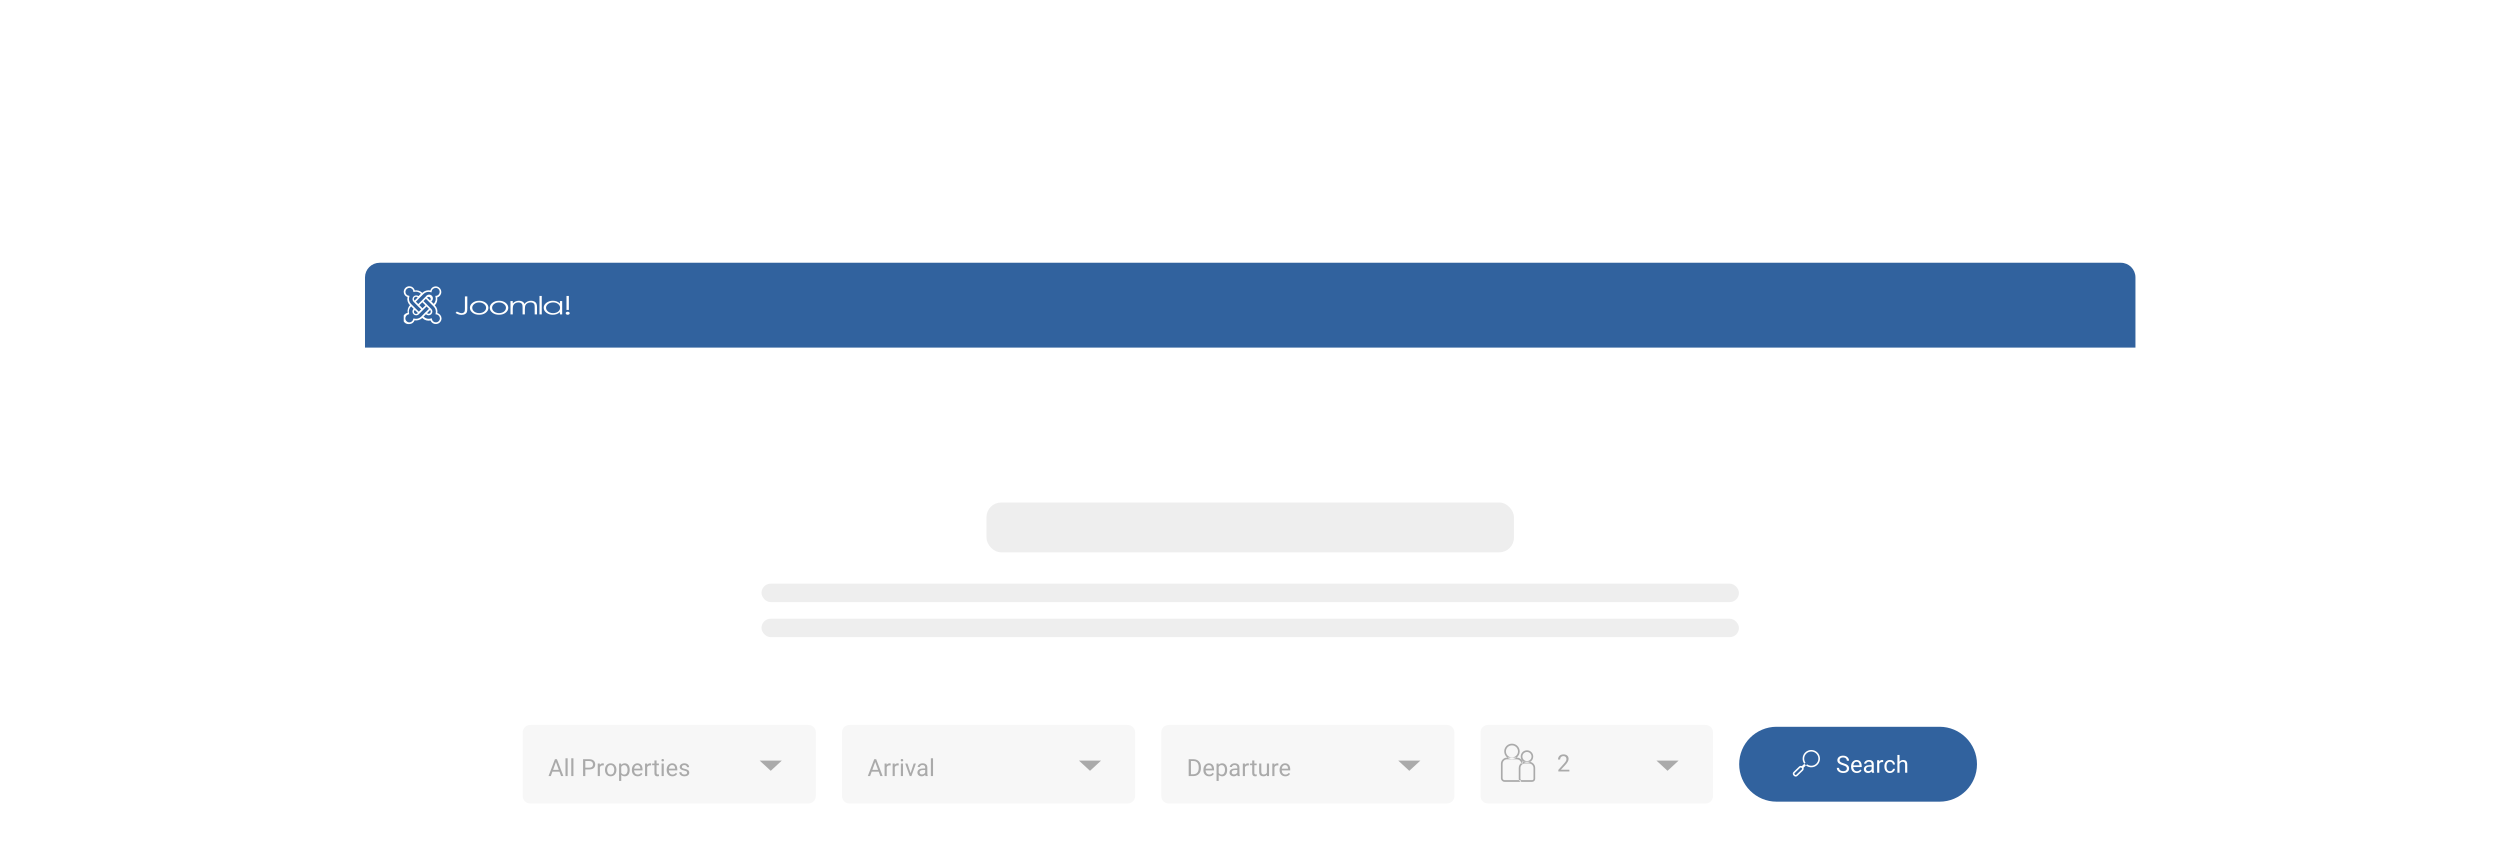 <svg width="2048" height="693" viewBox="0 0 2048 693" fill="none" xmlns="http://www.w3.org/2000/svg">
<g clip-path="url(#clip0_393_37371)">
<g filter="url(#filter0_dd_393_37371)">
<g clip-path="url(#clip1_393_37371)">
<path d="M299 160.257C299 153.629 304.373 148.257 311 148.257H1737.36C1743.99 148.257 1749.36 153.629 1749.36 160.257V752.573H299V160.257Z" fill="white"/>
<rect width="1450.36" height="69.496" transform="translate(299 148.257)" fill="#31629E"/>
<path fill-rule="evenodd" clip-rule="evenodd" d="M397.448 187.381C396.938 188.063 396.25 188.59 395.383 188.961C394.516 189.332 393.564 189.518 392.528 189.518C391.491 189.518 390.539 189.332 389.672 188.961C388.805 188.59 388.117 188.063 387.608 187.381C387.098 186.699 386.844 185.964 386.844 185.175C386.844 183.952 387.402 182.908 388.519 182.046C389.637 181.183 390.973 180.752 392.528 180.752C394.073 180.752 395.407 181.183 396.529 182.046C397.651 182.908 398.211 183.952 398.211 185.175C398.211 185.964 397.957 186.699 397.448 187.381ZM398.102 181.203C396.629 179.986 394.773 179.378 392.534 179.378C390.286 179.378 388.426 179.99 386.954 181.213C385.615 182.323 384.946 183.634 384.946 185.144C384.946 186.67 385.654 188.001 387.067 189.142C388.481 190.282 390.303 190.851 392.534 190.851C394.755 190.851 396.574 190.282 397.987 189.142C399.402 188.001 400.109 186.67 400.109 185.144C400.109 183.627 399.44 182.313 398.102 181.203ZM458.074 187.404C457.581 188.065 456.876 188.589 455.96 188.977C455.044 189.364 454.074 189.558 453.051 189.558C452.037 189.558 451.087 189.363 450.202 188.971C449.316 188.581 448.612 188.035 448.087 187.334C447.563 186.633 447.3 185.898 447.3 185.13C447.3 184.355 447.56 183.621 448.08 182.926C448.601 182.231 449.301 181.692 450.182 181.308C451.063 180.924 452.023 180.732 453.064 180.732C454.683 180.732 456.046 181.156 457.154 182.004C458.262 182.853 458.815 183.908 458.815 185.17C458.815 185.998 458.568 186.743 458.074 187.404ZM458.695 181.664C457.964 180.902 457.116 180.331 456.15 179.95C455.183 179.569 454.104 179.378 452.911 179.378C450.845 179.378 449.077 179.936 447.607 181.053C446.138 182.17 445.403 183.513 445.403 185.085C445.403 186.689 446.131 188.052 447.586 189.172C449.043 190.292 450.8 190.851 452.857 190.851C454.015 190.851 455.081 190.671 456.057 190.31C457.032 189.949 457.912 189.41 458.695 188.695V190.571H460.539V179.659H458.695V181.664ZM437.65 179.95C436.882 179.569 435.995 179.378 434.991 179.378C433.916 179.378 432.912 179.6 431.979 180.045C431.046 180.489 430.269 181.14 429.647 181.996C429.352 181.354 429.004 180.86 428.604 180.516C428.202 180.172 427.685 179.896 427.052 179.689C426.419 179.482 425.75 179.378 425.046 179.378C424.003 179.378 423.009 179.592 422.064 180.02C421.377 180.341 420.708 180.849 420.057 181.544V179.659H418.187V190.571H420.057V185.947C420.057 184.583 420.238 183.571 420.598 182.908C420.959 182.247 421.516 181.72 422.269 181.328C423.02 180.937 423.83 180.742 424.693 180.742C425.441 180.742 426.086 180.884 426.63 181.168C427.173 181.453 427.554 181.831 427.773 182.301C427.99 182.773 428.099 183.667 428.099 184.984V190.571H429.97V186.298C429.97 184.733 430.143 183.617 430.489 182.948C430.835 182.28 431.383 181.745 432.133 181.344C432.884 180.942 433.711 180.742 434.617 180.742C435.362 180.742 436.004 180.876 436.541 181.143C437.078 181.41 437.457 181.763 437.679 182.201C437.901 182.64 438.012 183.444 438.012 184.613V190.571H439.922V184.613C439.922 183.249 439.735 182.226 439.363 181.544C438.989 180.862 438.419 180.331 437.65 179.95ZM441.941 190.571H443.811V175.447H441.941V190.571ZM413.721 187.381C413.211 188.063 412.523 188.59 411.656 188.961C410.789 189.332 409.837 189.518 408.8 189.518C407.764 189.518 406.812 189.332 405.945 188.961C405.078 188.59 404.39 188.063 403.88 187.381C403.371 186.699 403.116 185.964 403.116 185.175C403.116 183.952 403.675 182.908 404.792 182.046C405.909 181.183 407.246 180.752 408.8 180.752C410.347 180.752 411.681 181.183 412.802 182.046C413.924 182.908 414.485 183.952 414.485 185.175C414.485 185.964 414.23 186.699 413.721 187.381ZM414.374 181.203C412.903 179.986 411.047 179.378 408.808 179.378C406.559 179.378 404.699 179.99 403.227 181.213C401.889 182.323 401.219 183.634 401.219 185.144C401.219 186.67 401.926 188.001 403.34 189.142C404.755 190.282 406.577 190.851 408.808 190.851C411.029 190.851 412.846 190.282 414.261 189.142C415.675 188.001 416.382 186.67 416.382 185.144C416.382 183.627 415.713 182.313 414.374 181.203ZM466.218 188.725C465.896 188.485 465.509 188.364 465.056 188.364C464.601 188.364 464.214 188.485 463.893 188.725C463.572 188.966 463.412 189.26 463.412 189.608C463.412 189.949 463.572 190.242 463.893 190.486C464.214 190.729 464.601 190.851 465.056 190.851C465.509 190.851 465.896 190.729 466.218 190.486C466.538 190.242 466.699 189.949 466.699 189.608C466.699 189.26 466.538 188.966 466.218 188.725ZM380.857 185.727C380.857 186.937 380.765 187.752 380.583 188.174C380.399 188.595 380.078 188.933 379.618 189.187C379.159 189.441 378.648 189.568 378.086 189.568C377.658 189.568 377.22 189.494 376.774 189.347C376.096 189.127 375.243 188.746 374.218 188.204L373.176 189.377C374.11 189.959 374.964 190.365 375.733 190.596C376.504 190.827 377.285 190.942 378.078 190.942C379.129 190.942 380.024 190.763 380.763 190.405C381.503 190.047 382.03 189.57 382.347 188.971C382.663 188.373 382.821 187.308 382.821 185.777V175.818H380.857V185.727ZM464.067 186.88H466.004V175.447H464.067V186.88Z" fill="white"/>
<g clip-path="url(#clip2_393_37371)">
<path d="M335.375 167.478C334.762 167.476 334.155 167.595 333.589 167.829C333.023 168.062 332.509 168.406 332.077 168.84C331.644 169.274 331.303 169.79 331.071 170.357C330.84 170.924 330.723 171.531 330.728 172.144C330.728 173.083 331.028 173.998 331.586 174.754C332.143 175.51 332.928 176.068 333.826 176.345C333.567 177.522 333.609 178.746 333.947 179.903C334.285 181.06 334.909 182.114 335.762 182.966H335.897C335.097 183.793 334.505 184.798 334.168 185.899C333.832 186.999 333.761 188.164 333.961 189.297C332.747 189.484 331.657 190.146 330.931 191.138C330.205 192.129 329.902 193.368 330.089 194.582C330.277 195.796 330.939 196.887 331.93 197.613C332.921 198.339 334.16 198.641 335.375 198.454C336.309 198.449 337.219 198.154 337.978 197.609C338.738 197.065 339.31 196.298 339.614 195.415C340.742 195.607 341.898 195.532 342.991 195.196C344.084 194.86 345.083 194.272 345.906 193.479L346.042 193.595C346.893 194.455 347.95 195.084 349.111 195.423C350.273 195.761 351.502 195.799 352.682 195.531C353.019 196.411 353.621 197.165 354.404 197.689C355.188 198.213 356.115 198.48 357.058 198.454C357.669 198.454 358.275 198.333 358.84 198.098C359.405 197.864 359.918 197.52 360.35 197.086C360.782 196.653 361.124 196.138 361.356 195.572C361.588 195.006 361.707 194.4 361.704 193.788C361.665 192.793 361.31 191.836 360.691 191.056C360.071 190.276 359.219 189.714 358.258 189.452C358.449 188.34 358.373 187.198 358.037 186.121C357.7 185.044 357.112 184.062 356.322 183.257L356.206 183.121C357.03 182.281 357.636 181.254 357.973 180.127C358.311 179.001 358.369 177.809 358.142 176.655C359.115 176.393 359.974 175.816 360.584 175.014C361.193 174.211 361.519 173.229 361.51 172.221C361.51 170.992 361.024 169.814 360.156 168.943C359.289 168.072 358.112 167.58 356.883 167.575C355.892 167.582 354.929 167.913 354.143 168.518C353.356 169.122 352.789 169.967 352.527 170.924C351.364 170.691 350.162 170.746 349.025 171.083C347.888 171.42 346.851 172.03 346.003 172.86H345.868C345.072 172.073 344.1 171.488 343.033 171.151C341.966 170.814 340.834 170.737 339.731 170.924C339.49 169.948 338.931 169.079 338.143 168.455C337.354 167.831 336.38 167.488 335.375 167.478ZM335.375 168.814C336.149 168.804 336.901 169.072 337.494 169.569C338.088 170.067 338.483 170.76 338.608 171.524V172.241L339.305 172.086C340.279 171.851 341.297 171.872 342.26 172.147C343.224 172.421 344.1 172.941 344.803 173.654L342.867 175.59C342.264 175.136 341.516 174.918 340.763 174.976C340.01 175.035 339.305 175.366 338.779 175.909C338.254 176.451 337.944 177.166 337.909 177.92C337.874 178.674 338.116 179.415 338.588 180.004L338.724 180.14L342.093 183.566L342.557 184.05L345.035 186.393L343.099 188.329L340.137 185.386L337.253 182.482L337.098 182.327L336.71 181.959C335.974 181.208 335.452 180.273 335.197 179.252C334.942 178.232 334.963 177.161 335.258 176.151L335.491 175.416L334.716 175.222C333.985 175.113 333.318 174.74 332.844 174.173C332.369 173.605 332.119 172.883 332.142 172.144C332.141 171.281 332.48 170.453 333.085 169.837C333.69 169.221 334.512 168.868 335.375 168.853V168.814ZM356.883 168.814C357.758 168.819 358.595 169.17 359.212 169.791C359.828 170.411 360.175 171.25 360.175 172.125C360.176 172.921 359.884 173.69 359.356 174.286C358.828 174.881 358.1 175.263 357.309 175.358H356.554L356.767 176.093C357.054 177.108 357.065 178.181 356.799 179.202C356.534 180.223 356.002 181.154 355.257 181.901L353.321 179.965C353.695 179.702 354.005 179.359 354.231 178.961C354.456 178.563 354.59 178.12 354.624 177.664C354.658 177.208 354.591 176.75 354.427 176.323C354.263 175.897 354.006 175.511 353.676 175.195C353.345 174.879 352.949 174.641 352.515 174.496C352.081 174.351 351.621 174.305 351.167 174.359C350.713 174.413 350.276 174.568 349.889 174.811C349.502 175.053 349.173 175.379 348.927 175.764L348.384 176.306L345.519 179.21L345.035 179.675L342.635 182.076L340.699 180.14L343.506 177.255L346.39 174.37L346.913 173.828C347.661 173.086 348.593 172.555 349.613 172.289C350.634 172.024 351.706 172.034 352.721 172.318L353.476 172.551L353.573 171.776C353.669 170.972 354.062 170.233 354.674 169.703C355.286 169.173 356.074 168.891 356.883 168.911V168.814ZM340.776 176.074C341.238 176.077 341.682 176.257 342.015 176.577L342.151 176.732L339.692 179.21L339.537 179.094C339.217 178.765 339.037 178.324 339.037 177.865C339.037 177.406 339.217 176.964 339.537 176.635C339.695 176.464 339.887 176.325 340.099 176.229C340.312 176.132 340.542 176.08 340.776 176.074ZM351.114 176.21C351.345 176.209 351.574 176.255 351.787 176.345C352 176.435 352.192 176.567 352.353 176.732C352.68 177.062 352.863 177.507 352.863 177.971C352.863 178.435 352.68 178.881 352.353 179.21L349.836 176.79C349.998 176.61 350.194 176.466 350.414 176.366C350.634 176.266 350.873 176.212 351.114 176.21ZM348.868 177.739L351.347 180.217L351.831 180.682L354.618 183.489L355.315 184.186C356.039 184.891 356.565 185.773 356.844 186.744C357.122 187.715 357.143 188.741 356.903 189.723L356.709 190.439L357.445 190.555C358.238 190.657 358.968 191.038 359.504 191.631C360.041 192.224 360.347 192.989 360.368 193.788C360.358 194.66 360.005 195.492 359.385 196.104C358.765 196.717 357.929 197.06 357.058 197.06C356.296 197.078 355.554 196.825 354.962 196.346C354.369 195.868 353.967 195.195 353.825 194.447L353.708 193.692L352.973 193.924C351.969 194.239 350.899 194.276 349.876 194.031C348.853 193.785 347.916 193.266 347.165 192.53L346.991 192.356L348.927 190.42L349.023 190.517C349.613 191.05 350.385 191.337 351.179 191.318C351.974 191.298 352.731 190.974 353.294 190.411C353.856 189.849 354.18 189.092 354.2 188.297C354.219 187.502 353.933 186.73 353.399 186.141L352.915 185.657L349.953 182.637L349.488 182.153L346.932 179.694L348.868 177.739ZM345.984 180.624L348.501 183.14L346.081 185.541L343.583 182.966L345.984 180.624ZM336.827 184.012L338.763 185.948V186.044C338.188 186.628 337.866 187.413 337.866 188.232C337.866 189.051 338.188 189.837 338.763 190.42C339.049 190.709 339.39 190.938 339.765 191.095C340.141 191.252 340.543 191.332 340.95 191.332C341.357 191.332 341.76 191.252 342.135 191.095C342.511 190.938 342.852 190.709 343.138 190.42L343.661 189.858L346.429 187.109L346.526 186.993L349.449 184.07L351.385 186.006L348.868 188.542V188.426L348.404 188.929L345.655 191.736L345.5 191.91L344.996 192.433C344.276 193.152 343.384 193.675 342.405 193.953C341.426 194.23 340.392 194.254 339.401 194.021L338.724 193.846L338.472 194.582C338.311 195.286 337.918 195.915 337.356 196.368C336.794 196.821 336.096 197.072 335.375 197.08C334.5 197.08 333.661 196.733 333.041 196.117C332.42 195.5 332.069 194.663 332.064 193.788C332.063 193.041 332.313 192.315 332.772 191.725C333.232 191.136 333.875 190.717 334.6 190.536L335.239 190.362L335.084 189.723C334.835 188.737 334.849 187.704 335.124 186.726C335.399 185.747 335.926 184.858 336.652 184.147L336.827 184.012ZM339.808 186.935L342.344 189.413L342.209 189.549C342.053 189.74 341.859 189.897 341.639 190.009C341.419 190.121 341.178 190.185 340.932 190.198C340.686 190.211 340.439 190.172 340.209 190.083C339.978 189.995 339.769 189.859 339.595 189.684C339.42 189.51 339.284 189.301 339.196 189.07C339.107 188.84 339.068 188.594 339.081 188.347C339.094 188.101 339.158 187.86 339.27 187.64C339.382 187.42 339.539 187.226 339.731 187.07L339.808 186.935ZM352.315 186.935C352.486 187.095 352.625 187.287 352.722 187.501C352.819 187.715 352.873 187.946 352.881 188.18C352.889 188.415 352.851 188.649 352.769 188.868C352.687 189.088 352.562 189.29 352.402 189.461C352.241 189.633 352.049 189.771 351.835 189.869C351.622 189.966 351.391 190.02 351.156 190.028C350.922 190.036 350.688 189.998 350.468 189.916C350.248 189.834 350.047 189.709 349.875 189.549L352.315 186.935Z" fill="white"/>
</g>
<rect x="808.137" y="344.66" width="432.086" height="40.791" rx="12" fill="#EEEEEE"/>
<rect x="623.82" y="411.135" width="800.719" height="15.108" rx="7.554" fill="#EEEEEE"/>
<rect x="623.82" y="439.84" width="800.719" height="15.108" rx="7.554" fill="#EEEEEE"/>
<g filter="url(#filter1_dd_393_37371)">
<rect x="411.07" y="495.739" width="1225.63" height="98.618" rx="18.13" fill="white"/>
<path d="M428.223 518.933C428.223 515.595 430.928 512.89 434.266 512.89H662.292C665.63 512.89 668.335 515.595 668.335 518.933V571.163C668.335 574.5 665.63 577.206 662.292 577.206H434.266C430.928 577.206 428.223 574.5 428.223 571.163V518.933Z" fill="#F7F7F7"/>
<path d="M455.797 542.163L451.218 554.771H449.346L454.619 540.937H455.826L455.797 542.163ZM459.636 554.771L455.047 542.163L455.018 540.937H456.225L461.517 554.771H459.636ZM459.398 549.65V551.151H451.626V549.65H459.398ZM465.013 540.177V554.771H463.246V540.177H465.013ZM469.745 540.177V554.771H467.978V540.177H469.745ZM482.761 549.346H479.065V547.854H482.761C483.477 547.854 484.057 547.74 484.5 547.512C484.943 547.284 485.266 546.967 485.469 546.562C485.678 546.156 485.783 545.694 485.783 545.175C485.783 544.7 485.678 544.253 485.469 543.835C485.266 543.417 484.943 543.081 484.5 542.828C484.057 542.568 483.477 542.438 482.761 542.438H479.493V554.771H477.659V540.937H482.761C483.806 540.937 484.69 541.118 485.412 541.479C486.134 541.84 486.682 542.34 487.056 542.98C487.43 543.613 487.616 544.338 487.616 545.156C487.616 546.042 487.43 546.799 487.056 547.426C486.682 548.053 486.134 548.532 485.412 548.861C484.69 549.184 483.806 549.346 482.761 549.346ZM491.426 546.106V554.771H489.669V544.49H491.379L491.426 546.106ZM494.638 544.433L494.628 546.068C494.483 546.036 494.343 546.017 494.21 546.011C494.083 545.998 493.938 545.992 493.773 545.992C493.368 545.992 493.01 546.055 492.699 546.182C492.389 546.308 492.126 546.486 491.911 546.714C491.696 546.942 491.524 547.214 491.398 547.531C491.277 547.841 491.198 548.183 491.16 548.557L490.666 548.842C490.666 548.221 490.726 547.639 490.847 547.094C490.973 546.549 491.167 546.068 491.426 545.65C491.686 545.225 492.015 544.896 492.414 544.661C492.82 544.421 493.301 544.3 493.859 544.3C493.985 544.3 494.131 544.316 494.296 544.348C494.46 544.373 494.574 544.402 494.638 544.433ZM495.607 549.745V549.526C495.607 548.785 495.714 548.098 495.93 547.464C496.145 546.825 496.456 546.27 496.861 545.802C497.266 545.327 497.757 544.959 498.334 544.7C498.91 544.433 499.556 544.3 500.272 544.3C500.994 544.3 501.643 544.433 502.22 544.7C502.802 544.959 503.296 545.327 503.702 545.802C504.113 546.27 504.427 546.825 504.642 547.464C504.858 548.098 504.965 548.785 504.965 549.526V549.745C504.965 550.486 504.858 551.173 504.642 551.806C504.427 552.44 504.113 552.994 503.702 553.469C503.296 553.938 502.805 554.305 502.229 554.571C501.659 554.831 501.013 554.961 500.291 554.961C499.569 554.961 498.92 554.831 498.343 554.571C497.767 554.305 497.273 553.938 496.861 553.469C496.456 552.994 496.145 552.44 495.93 551.806C495.714 551.173 495.607 550.486 495.607 549.745ZM497.365 549.526V549.745C497.365 550.258 497.425 550.742 497.545 551.198C497.665 551.648 497.846 552.047 498.087 552.395C498.334 552.744 498.641 553.019 499.008 553.222C499.376 553.418 499.803 553.517 500.291 553.517C500.772 553.517 501.193 553.418 501.555 553.222C501.922 553.019 502.226 552.744 502.467 552.395C502.707 552.047 502.888 551.648 503.008 551.198C503.135 550.742 503.198 550.258 503.198 549.745V549.526C503.198 549.019 503.135 548.541 503.008 548.091C502.888 547.635 502.704 547.233 502.457 546.885C502.216 546.53 501.912 546.251 501.545 546.049C501.184 545.846 500.76 545.745 500.272 545.745C499.79 545.745 499.366 545.846 498.999 546.049C498.638 546.251 498.334 546.53 498.087 546.885C497.846 547.233 497.665 547.635 497.545 548.091C497.425 548.541 497.365 549.019 497.365 549.526ZM508.927 546.467V558.723H507.16V544.49H508.775L508.927 546.467ZM515.854 549.545V549.745C515.854 550.492 515.765 551.186 515.588 551.825C515.41 552.459 515.151 553.01 514.809 553.479C514.473 553.947 514.058 554.311 513.564 554.571C513.07 554.831 512.503 554.961 511.863 554.961C511.211 554.961 510.634 554.853 510.134 554.638C509.634 554.422 509.209 554.109 508.861 553.697C508.512 553.285 508.234 552.791 508.025 552.215C507.822 551.638 507.683 550.989 507.607 550.267V549.203C507.683 548.443 507.825 547.762 508.034 547.16C508.243 546.559 508.519 546.045 508.861 545.621C509.209 545.19 509.63 544.864 510.125 544.642C510.619 544.414 511.189 544.3 511.835 544.3C512.481 544.3 513.054 544.427 513.554 544.681C514.055 544.928 514.476 545.282 514.818 545.745C515.16 546.207 515.417 546.761 515.588 547.407C515.765 548.047 515.854 548.76 515.854 549.545ZM514.086 549.745V549.545C514.086 549.032 514.033 548.551 513.925 548.101C513.817 547.645 513.649 547.246 513.421 546.904C513.2 546.555 512.915 546.283 512.566 546.087C512.218 545.884 511.803 545.783 511.322 545.783C510.878 545.783 510.492 545.859 510.163 546.011C509.839 546.163 509.564 546.369 509.336 546.628C509.108 546.882 508.921 547.173 508.775 547.502C508.636 547.825 508.531 548.161 508.462 548.509V550.97C508.588 551.414 508.766 551.832 508.994 552.224C509.222 552.611 509.526 552.924 509.906 553.165C510.286 553.399 510.764 553.517 511.341 553.517C511.816 553.517 512.224 553.418 512.566 553.222C512.915 553.019 513.2 552.744 513.421 552.395C513.649 552.047 513.817 551.648 513.925 551.198C514.033 550.742 514.086 550.258 514.086 549.745ZM522.362 554.961C521.646 554.961 520.997 554.84 520.414 554.6C519.838 554.353 519.341 554.007 518.923 553.564C518.511 553.121 518.194 552.595 517.972 551.987C517.751 551.379 517.64 550.714 517.64 549.992V549.593C517.64 548.756 517.763 548.012 518.01 547.36C518.257 546.701 518.593 546.144 519.018 545.688C519.442 545.232 519.923 544.886 520.462 544.652C521 544.418 521.558 544.3 522.134 544.3C522.869 544.3 523.502 544.427 524.034 544.681C524.573 544.934 525.013 545.289 525.355 545.745C525.697 546.194 525.95 546.726 526.115 547.341C526.28 547.949 526.362 548.614 526.362 549.336V550.125H518.685V548.69H524.604V548.557C524.579 548.101 524.484 547.658 524.319 547.227C524.161 546.796 523.907 546.441 523.559 546.163C523.211 545.884 522.736 545.745 522.134 545.745C521.735 545.745 521.368 545.83 521.032 546.001C520.696 546.166 520.408 546.413 520.167 546.742C519.927 547.072 519.74 547.474 519.607 547.949C519.474 548.424 519.407 548.972 519.407 549.593V549.992C519.407 550.479 519.474 550.939 519.607 551.369C519.746 551.794 519.946 552.167 520.205 552.49C520.471 552.813 520.791 553.067 521.165 553.251C521.545 553.434 521.976 553.526 522.457 553.526C523.078 553.526 523.603 553.399 524.034 553.146C524.465 552.893 524.842 552.554 525.165 552.129L526.229 552.975C526.007 553.311 525.725 553.631 525.383 553.935C525.041 554.239 524.62 554.486 524.12 554.676C523.626 554.866 523.04 554.961 522.362 554.961ZM530.172 546.106V554.771H528.414V544.49H530.124L530.172 546.106ZM533.383 544.433L533.374 546.068C533.228 546.036 533.089 546.017 532.956 546.011C532.829 545.998 532.683 545.992 532.519 545.992C532.113 545.992 531.755 546.055 531.445 546.182C531.135 546.308 530.872 546.486 530.656 546.714C530.441 546.942 530.27 547.214 530.143 547.531C530.023 547.841 529.944 548.183 529.906 548.557L529.412 548.842C529.412 548.221 529.472 547.639 529.592 547.094C529.719 546.549 529.912 546.068 530.172 545.65C530.432 545.225 530.761 544.896 531.16 544.661C531.565 544.421 532.047 544.3 532.604 544.3C532.731 544.3 532.877 544.316 533.041 544.348C533.206 544.373 533.32 544.402 533.383 544.433ZM539.787 544.49V545.84H534.229V544.49H539.787ZM536.11 541.992H537.868V552.224C537.868 552.573 537.922 552.836 538.029 553.013C538.137 553.19 538.276 553.308 538.447 553.365C538.618 553.422 538.802 553.45 538.998 553.45C539.144 553.45 539.296 553.437 539.454 553.412C539.619 553.38 539.743 553.355 539.825 553.336L539.835 554.771C539.695 554.815 539.511 554.856 539.283 554.894C539.062 554.939 538.793 554.961 538.476 554.961C538.045 554.961 537.649 554.875 537.288 554.704C536.927 554.533 536.639 554.248 536.424 553.849C536.215 553.444 536.11 552.899 536.11 552.215V541.992ZM543.758 544.49V554.771H541.991V544.49H543.758ZM541.858 541.764C541.858 541.479 541.944 541.238 542.115 541.042C542.292 540.845 542.552 540.747 542.894 540.747C543.23 540.747 543.486 540.845 543.663 541.042C543.847 541.238 543.939 541.479 543.939 541.764C543.939 542.036 543.847 542.27 543.663 542.467C543.486 542.657 543.23 542.752 542.894 542.752C542.552 542.752 542.292 542.657 542.115 542.467C541.944 542.27 541.858 542.036 541.858 541.764ZM550.846 554.961C550.131 554.961 549.481 554.84 548.899 554.6C548.322 554.353 547.825 554.007 547.407 553.564C546.995 553.121 546.678 552.595 546.457 551.987C546.235 551.379 546.124 550.714 546.124 549.992V549.593C546.124 548.756 546.248 548.012 546.495 547.36C546.742 546.701 547.078 546.144 547.502 545.688C547.926 545.232 548.408 544.886 548.946 544.652C549.484 544.418 550.042 544.3 550.618 544.3C551.353 544.3 551.986 544.427 552.519 544.681C553.057 544.934 553.497 545.289 553.839 545.745C554.181 546.194 554.435 546.726 554.599 547.341C554.764 547.949 554.846 548.614 554.846 549.336V550.125H547.169V548.69H553.089V548.557C553.063 548.101 552.968 547.658 552.804 547.227C552.645 546.796 552.392 546.441 552.043 546.163C551.695 545.884 551.22 545.745 550.618 545.745C550.219 545.745 549.852 545.83 549.516 546.001C549.18 546.166 548.892 546.413 548.652 546.742C548.411 547.072 548.224 547.474 548.091 547.949C547.958 548.424 547.891 548.972 547.891 549.593V549.992C547.891 550.479 547.958 550.939 548.091 551.369C548.23 551.794 548.43 552.167 548.69 552.49C548.956 552.813 549.275 553.067 549.649 553.251C550.029 553.434 550.46 553.526 550.941 553.526C551.562 553.526 552.088 553.399 552.519 553.146C552.949 552.893 553.326 552.554 553.649 552.129L554.713 552.975C554.492 553.311 554.21 553.631 553.868 553.935C553.526 554.239 553.104 554.486 552.604 554.676C552.11 554.866 551.524 554.961 550.846 554.961ZM562.884 552.044C562.884 551.791 562.827 551.556 562.713 551.341C562.606 551.119 562.381 550.92 562.039 550.742C561.703 550.559 561.196 550.4 560.518 550.267C559.948 550.147 559.432 550.004 558.97 549.84C558.514 549.675 558.124 549.475 557.801 549.241C557.484 549.007 557.241 548.731 557.07 548.414C556.899 548.098 556.813 547.727 556.813 547.303C556.813 546.897 556.902 546.514 557.079 546.153C557.263 545.792 557.519 545.472 557.849 545.194C558.184 544.915 558.587 544.696 559.055 544.538C559.524 544.38 560.047 544.3 560.623 544.3C561.446 544.3 562.149 544.446 562.732 544.738C563.315 545.029 563.762 545.418 564.072 545.906C564.382 546.388 564.537 546.923 564.537 547.512H562.78C562.78 547.227 562.694 546.951 562.523 546.685C562.359 546.413 562.115 546.188 561.792 546.011C561.475 545.833 561.085 545.745 560.623 545.745C560.135 545.745 559.739 545.821 559.435 545.973C559.138 546.118 558.919 546.305 558.78 546.533C558.647 546.761 558.58 547.002 558.58 547.255C558.58 547.445 558.612 547.616 558.675 547.768C558.745 547.914 558.865 548.05 559.036 548.177C559.207 548.297 559.448 548.411 559.758 548.519C560.069 548.627 560.465 548.734 560.946 548.842C561.788 549.032 562.482 549.26 563.027 549.526C563.571 549.792 563.977 550.118 564.243 550.505C564.509 550.891 564.642 551.36 564.642 551.911C564.642 552.361 564.547 552.772 564.357 553.146C564.173 553.52 563.904 553.843 563.549 554.115C563.201 554.381 562.783 554.59 562.295 554.742C561.814 554.888 561.272 554.961 560.67 554.961C559.765 554.961 558.998 554.799 558.371 554.476C557.744 554.153 557.269 553.735 556.946 553.222C556.623 552.709 556.461 552.167 556.461 551.597H558.229C558.254 552.079 558.393 552.462 558.647 552.747C558.9 553.026 559.21 553.225 559.578 553.346C559.945 553.46 560.309 553.517 560.67 553.517C561.152 553.517 561.554 553.453 561.877 553.327C562.206 553.2 562.457 553.026 562.628 552.804C562.799 552.582 562.884 552.329 562.884 552.044Z" fill="#AAAAAA"/>
<path fill-rule="evenodd" clip-rule="evenodd" d="M631.39 550.449L640.424 542.11H622.355L631.39 550.449Z" fill="#AAAAAA"/>
<path d="M689.773 518.933C689.773 515.595 692.479 512.89 695.817 512.89H923.843C927.181 512.89 929.886 515.595 929.886 518.933V571.163C929.886 574.5 927.181 577.206 923.843 577.206H695.817C692.479 577.206 689.773 574.5 689.773 571.163V518.933Z" fill="#F7F7F7"/>
<path d="M717.348 542.163L712.768 554.771H710.897L716.17 540.937H717.376L717.348 542.163ZM721.186 554.771L716.597 542.163L716.569 540.937H717.775L723.068 554.771H721.186ZM720.949 549.65V551.151H713.177V549.65H720.949ZM726.412 546.106V554.771H724.654V544.49H726.364L726.412 546.106ZM729.623 544.433L729.614 546.068C729.468 546.036 729.329 546.017 729.196 546.011C729.069 545.998 728.923 545.992 728.759 545.992C728.353 545.992 727.995 546.055 727.685 546.182C727.375 546.308 727.112 546.486 726.897 546.714C726.681 546.942 726.51 547.214 726.383 547.531C726.263 547.841 726.184 548.183 726.146 548.557L725.652 548.842C725.652 548.221 725.712 547.639 725.832 547.094C725.959 546.549 726.152 546.068 726.412 545.65C726.672 545.225 727.001 544.896 727.4 544.661C727.805 544.421 728.287 544.3 728.844 544.3C728.971 544.3 729.117 544.316 729.281 544.348C729.446 544.373 729.56 544.402 729.623 544.433ZM733.006 546.106V554.771H731.248V544.49H732.958L733.006 546.106ZM736.217 544.433L736.208 546.068C736.062 546.036 735.923 546.017 735.79 546.011C735.663 545.998 735.517 545.992 735.353 545.992C734.947 545.992 734.589 546.055 734.279 546.182C733.969 546.308 733.706 546.486 733.49 546.714C733.275 546.942 733.104 547.214 732.977 547.531C732.857 547.841 732.778 548.183 732.74 548.557L732.246 548.842C732.246 548.221 732.306 547.639 732.426 547.094C732.553 546.549 732.746 546.068 733.006 545.65C733.265 545.225 733.595 544.896 733.994 544.661C734.399 544.421 734.881 544.3 735.438 544.3C735.565 544.3 735.71 544.316 735.875 544.348C736.04 544.373 736.154 544.402 736.217 544.433ZM739.752 544.49V554.771H737.984V544.49H739.752ZM737.851 541.764C737.851 541.479 737.937 541.238 738.108 541.042C738.285 540.845 738.545 540.747 738.887 540.747C739.223 540.747 739.479 540.845 739.657 541.042C739.84 541.238 739.932 541.479 739.932 541.764C739.932 542.036 739.84 542.27 739.657 542.467C739.479 542.657 739.223 542.752 738.887 542.752C738.545 542.752 738.285 542.657 738.108 542.467C737.937 542.27 737.851 542.036 737.851 541.764ZM745.699 553.184L748.512 544.49H750.307L746.611 554.771H745.433L745.699 553.184ZM743.352 544.49L746.25 553.232L746.45 554.771H745.272L741.547 544.49H743.352ZM757.908 553.013V547.721C757.908 547.315 757.826 546.964 757.661 546.666C757.503 546.362 757.262 546.128 756.939 545.963C756.616 545.798 756.217 545.716 755.742 545.716C755.299 545.716 754.909 545.792 754.573 545.944C754.244 546.096 753.984 546.296 753.794 546.543C753.61 546.79 753.519 547.056 753.519 547.341H751.761C751.761 546.973 751.856 546.609 752.046 546.248C752.236 545.887 752.508 545.561 752.863 545.27C753.224 544.972 753.655 544.738 754.155 544.566C754.662 544.389 755.226 544.3 755.846 544.3C756.594 544.3 757.253 544.427 757.823 544.681C758.399 544.934 758.849 545.317 759.172 545.83C759.501 546.337 759.666 546.973 759.666 547.74V552.528C759.666 552.87 759.694 553.235 759.751 553.621C759.815 554.007 759.907 554.34 760.027 554.619V554.771H758.193C758.105 554.568 758.035 554.299 757.984 553.963C757.934 553.621 757.908 553.304 757.908 553.013ZM758.212 548.538L758.231 549.773H756.454C755.954 549.773 755.508 549.814 755.115 549.897C754.722 549.973 754.393 550.09 754.127 550.248C753.861 550.407 753.658 550.606 753.519 550.847C753.379 551.081 753.31 551.357 753.31 551.673C753.31 551.996 753.382 552.291 753.528 552.557C753.674 552.823 753.892 553.035 754.184 553.194C754.481 553.346 754.846 553.422 755.276 553.422C755.815 553.422 756.29 553.308 756.702 553.079C757.113 552.851 757.439 552.573 757.68 552.243C757.927 551.914 758.06 551.594 758.079 551.284L758.83 552.129C758.785 552.395 758.665 552.69 758.469 553.013C758.272 553.336 758.01 553.646 757.68 553.944C757.357 554.235 756.971 554.479 756.521 554.676C756.078 554.866 755.577 554.961 755.02 554.961C754.323 554.961 753.712 554.825 753.186 554.552C752.667 554.28 752.261 553.916 751.97 553.46C751.685 552.997 751.542 552.481 751.542 551.911C751.542 551.36 751.65 550.875 751.865 550.457C752.081 550.033 752.391 549.681 752.797 549.403C753.202 549.118 753.69 548.902 754.26 548.756C754.83 548.611 755.466 548.538 756.169 548.538H758.212ZM764.34 540.177V554.771H762.573V540.177H764.34Z" fill="#AAAAAA"/>
<path fill-rule="evenodd" clip-rule="evenodd" d="M892.94 550.449L901.975 542.11H883.906L892.94 550.449Z" fill="#AAAAAA"/>
<path d="M951.324 518.933C951.324 515.595 954.03 512.89 957.367 512.89H1185.39C1188.73 512.89 1191.44 515.595 1191.44 518.933V571.163C1191.44 574.5 1188.73 577.206 1185.39 577.206H957.367C954.03 577.206 951.324 574.5 951.324 571.163V518.933Z" fill="#F7F7F7"/>
<path d="M977.521 554.771H974.633L974.652 553.279H977.521C978.509 553.279 979.333 553.073 979.991 552.661C980.65 552.243 981.144 551.661 981.473 550.913C981.809 550.159 981.977 549.279 981.977 548.272V547.426C981.977 546.635 981.882 545.931 981.692 545.317C981.502 544.696 981.223 544.174 980.856 543.749C980.489 543.319 980.039 542.992 979.507 542.771C978.981 542.549 978.376 542.438 977.692 542.438H974.576V540.937H977.692C978.598 540.937 979.424 541.089 980.172 541.393C980.919 541.691 981.562 542.125 982.101 542.695C982.645 543.259 983.063 543.943 983.355 544.747C983.646 545.545 983.792 546.445 983.792 547.445V548.272C983.792 549.273 983.646 550.175 983.355 550.98C983.063 551.778 982.642 552.459 982.091 553.022C981.546 553.586 980.888 554.02 980.115 554.324C979.348 554.622 978.484 554.771 977.521 554.771ZM975.611 540.937V554.771H973.778V540.937H975.611ZM990.547 554.961C989.831 554.961 989.182 554.84 988.599 554.6C988.023 554.353 987.526 554.007 987.108 553.564C986.696 553.121 986.379 552.595 986.158 551.987C985.936 551.379 985.825 550.714 985.825 549.992V549.593C985.825 548.756 985.948 548.012 986.196 547.36C986.443 546.701 986.778 546.144 987.203 545.688C987.627 545.232 988.108 544.886 988.647 544.652C989.185 544.418 989.743 544.3 990.319 544.3C991.054 544.3 991.687 544.427 992.219 544.681C992.758 544.934 993.198 545.289 993.54 545.745C993.882 546.194 994.135 546.726 994.3 547.341C994.465 547.949 994.547 548.614 994.547 549.336V550.125H986.87V548.69H992.789V548.557C992.764 548.101 992.669 547.658 992.504 547.227C992.346 546.796 992.093 546.441 991.744 546.163C991.396 545.884 990.921 545.745 990.319 545.745C989.92 545.745 989.553 545.83 989.217 546.001C988.881 546.166 988.593 546.413 988.352 546.742C988.112 547.072 987.925 547.474 987.792 547.949C987.659 548.424 987.592 548.972 987.592 549.593V549.992C987.592 550.479 987.659 550.939 987.792 551.369C987.931 551.794 988.131 552.167 988.39 552.49C988.656 552.813 988.976 553.067 989.35 553.251C989.73 553.434 990.161 553.526 990.642 553.526C991.263 553.526 991.789 553.399 992.219 553.146C992.65 552.893 993.027 552.554 993.35 552.129L994.414 552.975C994.192 553.311 993.91 553.631 993.568 553.935C993.226 554.239 992.805 554.486 992.305 554.676C991.811 554.866 991.225 554.961 990.547 554.961ZM998.357 546.467V558.723H996.59V544.49H998.205L998.357 546.467ZM1005.28 549.545V549.745C1005.28 550.492 1005.19 551.186 1005.02 551.825C1004.84 552.459 1004.58 553.01 1004.24 553.479C1003.9 553.947 1003.49 554.311 1002.99 554.571C1002.5 554.831 1001.93 554.961 1001.29 554.961C1000.64 554.961 1000.06 554.853 999.564 554.638C999.063 554.422 998.639 554.109 998.29 553.697C997.942 553.285 997.663 552.791 997.454 552.215C997.252 551.638 997.112 550.989 997.036 550.267V549.203C997.112 548.443 997.255 547.762 997.464 547.16C997.673 546.559 997.948 546.045 998.29 545.621C998.639 545.19 999.06 544.864 999.554 544.642C1000.05 544.414 1000.62 544.3 1001.26 544.3C1001.91 544.3 1002.48 544.427 1002.98 544.681C1003.48 544.928 1003.91 545.282 1004.25 545.745C1004.59 546.207 1004.85 546.761 1005.02 547.407C1005.19 548.047 1005.28 548.76 1005.28 549.545ZM1003.52 549.745V549.545C1003.52 549.032 1003.46 548.551 1003.35 548.101C1003.25 547.645 1003.08 547.246 1002.85 546.904C1002.63 546.555 1002.34 546.283 1002 546.087C1001.65 545.884 1001.23 545.783 1000.75 545.783C1000.31 545.783 999.921 545.859 999.592 546.011C999.269 546.163 998.994 546.369 998.766 546.628C998.537 546.882 998.351 547.173 998.205 547.502C998.066 547.825 997.961 548.161 997.891 548.509V550.97C998.018 551.414 998.195 551.832 998.423 552.224C998.651 552.611 998.956 552.924 999.336 553.165C999.716 553.399 1000.19 553.517 1000.77 553.517C1001.25 553.517 1001.65 553.418 1002 553.222C1002.34 553.019 1002.63 552.744 1002.85 552.395C1003.08 552.047 1003.25 551.648 1003.35 551.198C1003.46 550.742 1003.52 550.258 1003.52 549.745ZM1013.59 553.013V547.721C1013.59 547.315 1013.5 546.964 1013.34 546.666C1013.18 546.362 1012.94 546.128 1012.62 545.963C1012.3 545.798 1011.9 545.716 1011.42 545.716C1010.98 545.716 1010.59 545.792 1010.25 545.944C1009.92 546.096 1009.66 546.296 1009.47 546.543C1009.29 546.79 1009.2 547.056 1009.2 547.341H1007.44C1007.44 546.973 1007.54 546.609 1007.73 546.248C1007.92 545.887 1008.19 545.561 1008.54 545.27C1008.9 544.972 1009.33 544.738 1009.83 544.566C1010.34 544.389 1010.9 544.3 1011.53 544.3C1012.27 544.3 1012.93 544.427 1013.5 544.681C1014.08 544.934 1014.53 545.317 1014.85 545.83C1015.18 546.337 1015.34 546.973 1015.34 547.74V552.528C1015.34 552.87 1015.37 553.235 1015.43 553.621C1015.49 554.007 1015.59 554.34 1015.71 554.619V554.771H1013.87C1013.78 554.568 1013.71 554.299 1013.66 553.963C1013.61 553.621 1013.59 553.304 1013.59 553.013ZM1013.89 548.538L1013.91 549.773H1012.13C1011.63 549.773 1011.19 549.814 1010.79 549.897C1010.4 549.973 1010.07 550.09 1009.81 550.248C1009.54 550.407 1009.34 550.606 1009.2 550.847C1009.06 551.081 1008.99 551.357 1008.99 551.673C1008.99 551.996 1009.06 552.291 1009.21 552.557C1009.35 552.823 1009.57 553.035 1009.86 553.194C1010.16 553.346 1010.52 553.422 1010.96 553.422C1011.49 553.422 1011.97 553.308 1012.38 553.079C1012.79 552.851 1013.12 552.573 1013.36 552.243C1013.61 551.914 1013.74 551.594 1013.76 551.284L1014.51 552.129C1014.46 552.395 1014.34 552.69 1014.15 553.013C1013.95 553.336 1013.69 553.646 1013.36 553.944C1013.04 554.235 1012.65 554.479 1012.2 554.676C1011.76 554.866 1011.26 554.961 1010.7 554.961C1010 554.961 1009.39 554.825 1008.87 554.552C1008.35 554.28 1007.94 553.916 1007.65 553.46C1007.36 552.997 1007.22 552.481 1007.22 551.911C1007.22 551.36 1007.33 550.875 1007.54 550.457C1007.76 550.033 1008.07 549.681 1008.48 549.403C1008.88 549.118 1009.37 548.902 1009.94 548.756C1010.51 548.611 1011.15 548.538 1011.85 548.538H1013.89ZM1019.87 546.106V554.771H1018.11V544.49H1019.82L1019.87 546.106ZM1023.08 544.433L1023.07 546.068C1022.92 546.036 1022.78 546.017 1022.65 546.011C1022.52 545.998 1022.38 545.992 1022.21 545.992C1021.81 545.992 1021.45 546.055 1021.14 546.182C1020.83 546.308 1020.57 546.486 1020.35 546.714C1020.14 546.942 1019.97 547.214 1019.84 547.531C1019.72 547.841 1019.64 548.183 1019.6 548.557L1019.11 548.842C1019.11 548.221 1019.17 547.639 1019.29 547.094C1019.41 546.549 1019.61 546.068 1019.87 545.65C1020.13 545.225 1020.46 544.896 1020.86 544.661C1021.26 544.421 1021.74 544.3 1022.3 544.3C1022.43 544.3 1022.57 544.316 1022.74 544.348C1022.9 544.373 1023.02 544.402 1023.08 544.433ZM1029.48 544.49V545.84H1023.92V544.49H1029.48ZM1025.81 541.992H1027.56V552.224C1027.56 552.573 1027.62 552.836 1027.72 553.013C1027.83 553.19 1027.97 553.308 1028.14 553.365C1028.31 553.422 1028.5 553.45 1028.69 553.45C1028.84 553.45 1028.99 553.437 1029.15 553.412C1029.31 553.38 1029.44 553.355 1029.52 553.336L1029.53 554.771C1029.39 554.815 1029.21 554.856 1028.98 554.894C1028.76 554.939 1028.49 554.961 1028.17 554.961C1027.74 554.961 1027.34 554.875 1026.98 554.704C1026.62 554.533 1026.33 554.248 1026.12 553.849C1025.91 553.444 1025.81 552.899 1025.81 552.215V541.992ZM1037.83 552.395V544.49H1039.6V554.771H1037.92L1037.83 552.395ZM1038.17 550.229L1038.9 550.21C1038.9 550.894 1038.83 551.528 1038.68 552.11C1038.54 552.687 1038.31 553.187 1038 553.612C1037.68 554.036 1037.26 554.368 1036.75 554.609C1036.24 554.844 1035.61 554.961 1034.88 554.961C1034.38 554.961 1033.92 554.888 1033.5 554.742C1033.09 554.597 1032.74 554.372 1032.44 554.068C1032.14 553.764 1031.91 553.368 1031.74 552.88C1031.59 552.392 1031.51 551.806 1031.51 551.122V544.49H1033.26V551.141C1033.26 551.604 1033.31 551.987 1033.42 552.291C1033.52 552.589 1033.67 552.826 1033.84 553.003C1034.03 553.175 1034.23 553.295 1034.45 553.365C1034.68 553.434 1034.91 553.469 1035.15 553.469C1035.9 553.469 1036.49 553.327 1036.93 553.041C1037.37 552.75 1037.68 552.361 1037.87 551.873C1038.07 551.379 1038.17 550.831 1038.17 550.229ZM1044.04 546.106V554.771H1042.28V544.49H1043.99L1044.04 546.106ZM1047.25 544.433L1047.24 546.068C1047.09 546.036 1046.96 546.017 1046.82 546.011C1046.7 545.998 1046.55 545.992 1046.39 545.992C1045.98 545.992 1045.62 546.055 1045.31 546.182C1045 546.308 1044.74 546.486 1044.52 546.714C1044.31 546.942 1044.14 547.214 1044.01 547.531C1043.89 547.841 1043.81 548.183 1043.77 548.557L1043.28 548.842C1043.28 548.221 1043.34 547.639 1043.46 547.094C1043.59 546.549 1043.78 546.068 1044.04 545.65C1044.3 545.225 1044.63 544.896 1045.03 544.661C1045.43 544.421 1045.91 544.3 1046.47 544.3C1046.6 544.3 1046.74 544.316 1046.91 544.348C1047.07 544.373 1047.19 544.402 1047.25 544.433ZM1052.95 554.961C1052.23 554.961 1051.59 554.84 1051 554.6C1050.43 554.353 1049.93 554.007 1049.51 553.564C1049.1 553.121 1048.78 552.595 1048.56 551.987C1048.34 551.379 1048.23 550.714 1048.23 549.992V549.593C1048.23 548.756 1048.35 548.012 1048.6 547.36C1048.85 546.701 1049.18 546.144 1049.61 545.688C1050.03 545.232 1050.51 544.886 1051.05 544.652C1051.59 544.418 1052.15 544.3 1052.72 544.3C1053.46 544.3 1054.09 544.427 1054.62 544.681C1055.16 544.934 1055.6 545.289 1055.94 545.745C1056.29 546.194 1056.54 546.726 1056.7 547.341C1056.87 547.949 1056.95 548.614 1056.95 549.336V550.125H1049.27V548.69H1055.19V548.557C1055.17 548.101 1055.07 547.658 1054.91 547.227C1054.75 546.796 1054.5 546.441 1054.15 546.163C1053.8 545.884 1053.32 545.745 1052.72 545.745C1052.32 545.745 1051.96 545.83 1051.62 546.001C1051.28 546.166 1051 546.413 1050.76 546.742C1050.51 547.072 1050.33 547.474 1050.2 547.949C1050.06 548.424 1050 548.972 1050 549.593V549.992C1050 550.479 1050.06 550.939 1050.2 551.369C1050.33 551.794 1050.53 552.167 1050.79 552.49C1051.06 552.813 1051.38 553.067 1051.75 553.251C1052.13 553.434 1052.56 553.526 1053.05 553.526C1053.67 553.526 1054.19 553.399 1054.62 553.146C1055.05 552.893 1055.43 552.554 1055.75 552.129L1056.82 552.975C1056.6 553.311 1056.31 553.631 1055.97 553.935C1055.63 554.239 1055.21 554.486 1054.71 554.676C1054.21 554.866 1053.63 554.961 1052.95 554.961Z" fill="#AAAAAA"/>
<path fill-rule="evenodd" clip-rule="evenodd" d="M1154.49 550.449L1163.53 542.11H1145.46L1154.49 550.449Z" fill="#AAAAAA"/>
<path d="M1212.88 518.933C1212.88 515.595 1215.58 512.89 1218.92 512.89H1397.25C1400.58 512.89 1403.29 515.595 1403.29 518.933V571.163C1403.29 574.5 1400.58 577.206 1397.25 577.206H1218.92C1215.58 577.206 1212.88 574.5 1212.88 571.163V518.933Z" fill="#F7F7F7"/>
<path d="M1285.63 549.547V550.991H1276.58V549.727L1281.11 544.682C1281.67 544.061 1282.1 543.536 1282.4 543.105C1282.71 542.668 1282.93 542.278 1283.05 541.936C1283.17 541.588 1283.24 541.233 1283.24 540.872C1283.24 540.416 1283.14 540.004 1282.95 539.637C1282.77 539.263 1282.5 538.966 1282.14 538.744C1281.77 538.522 1281.34 538.411 1280.82 538.411C1280.21 538.411 1279.7 538.532 1279.28 538.772C1278.88 539.007 1278.58 539.336 1278.37 539.761C1278.17 540.185 1278.07 540.673 1278.07 541.224H1276.31C1276.31 540.445 1276.48 539.732 1276.82 539.086C1277.17 538.44 1277.67 537.927 1278.34 537.547C1279.02 537.16 1279.84 536.967 1280.82 536.967C1281.7 536.967 1282.45 537.122 1283.07 537.433C1283.69 537.737 1284.16 538.168 1284.49 538.725C1284.83 539.276 1285 539.922 1285 540.663C1285 541.069 1284.93 541.48 1284.79 541.898C1284.65 542.31 1284.47 542.722 1284.23 543.134C1283.99 543.545 1283.72 543.951 1283.4 544.35C1283.09 544.749 1282.76 545.141 1282.4 545.528L1278.7 549.547H1285.63Z" fill="#AAAAAA"/>
<path fill-rule="evenodd" clip-rule="evenodd" d="M1366.04 550.449L1375.08 542.11H1357.01L1366.04 550.449Z" fill="#AAAAAA"/>
<path fill-rule="evenodd" clip-rule="evenodd" d="M1242.36 539.637C1243.92 538.483 1244.93 536.632 1244.93 534.546C1244.93 531.048 1242.09 528.211 1238.59 528.211C1235.1 528.211 1232.26 531.048 1232.26 534.546C1232.26 536.632 1233.27 538.483 1234.83 539.637H1234.6C1231.82 539.637 1229.55 541.901 1229.55 544.691V556.459C1229.55 558.129 1230.91 559.483 1232.58 559.483H1244.61C1244.98 559.483 1245.34 559.417 1245.68 559.29C1245.97 559.415 1246.3 559.483 1246.64 559.483H1255.14C1256.51 559.483 1257.63 558.37 1257.63 556.996V548.14C1257.63 545.673 1255.88 543.615 1253.55 543.141C1255.03 542.242 1256.02 540.615 1256.02 538.757C1256.02 535.926 1253.72 533.631 1250.89 533.631C1248.06 533.631 1245.76 535.926 1245.76 538.757C1245.76 540.615 1246.75 542.242 1248.23 543.141C1247.97 543.195 1247.71 543.269 1247.46 543.362C1246.88 541.207 1244.91 539.637 1242.59 539.637H1242.36ZM1246.19 544.059C1246.58 543.77 1247 543.534 1247.46 543.362C1247.55 543.682 1247.6 544.015 1247.62 544.358L1246.24 544.444C1246.23 544.314 1246.21 544.185 1246.19 544.059ZM1244.41 558.093H1232.58C1231.67 558.093 1230.94 557.362 1230.94 556.459V544.691C1230.94 542.668 1232.58 541.027 1234.6 541.027H1242.59C1244.39 541.027 1245.9 542.329 1246.19 544.059C1244.95 544.99 1244.15 546.471 1244.15 548.14V556.996C1244.15 557.39 1244.24 557.763 1244.41 558.093ZM1244.41 558.093C1244.67 558.63 1245.12 559.057 1245.68 559.29C1245.8 559.244 1245.92 559.189 1246.03 559.127L1245.37 557.905C1245.14 558.029 1244.88 558.093 1244.61 558.093H1244.41ZM1248.23 543.141C1249.01 543.612 1249.92 543.884 1250.89 543.884C1251.86 543.884 1252.77 543.612 1253.55 543.141C1253.22 543.074 1252.88 543.038 1252.53 543.038H1249.25C1248.9 543.038 1248.56 543.074 1248.23 543.141ZM1242.36 539.637C1241.31 540.418 1240.01 540.881 1238.59 540.881C1237.18 540.881 1235.88 540.418 1234.83 539.637H1242.36ZM1243.54 534.546C1243.54 531.816 1241.33 529.601 1238.59 529.601C1235.86 529.601 1233.65 531.816 1233.65 534.546C1233.65 537.277 1235.86 539.491 1238.59 539.491C1241.33 539.491 1243.54 537.277 1243.54 534.546ZM1255.14 558.094C1255.75 558.094 1256.24 557.602 1256.24 556.996V548.14C1256.24 546.09 1254.58 544.428 1252.53 544.428H1249.25C1247.2 544.428 1245.54 546.09 1245.54 548.14V556.996C1245.54 557.602 1246.03 558.094 1246.64 558.094H1255.14ZM1254.63 538.757C1254.63 536.694 1252.95 535.021 1250.89 535.021C1248.83 535.021 1247.15 536.694 1247.15 538.757C1247.15 540.821 1248.83 542.494 1250.89 542.494C1252.95 542.494 1254.63 540.821 1254.63 538.757Z" fill="#AAAAAA"/>
<path d="M1424.73 545.048C1424.73 528.104 1438.47 514.369 1455.41 514.369H1588.87C1605.81 514.369 1619.55 528.104 1619.55 545.048V545.048C1619.55 561.991 1605.81 575.726 1588.87 575.726H1455.41C1438.47 575.726 1424.73 561.991 1424.73 545.048V545.048Z" fill="#31629E"/>
<g clip-path="url(#clip3_393_37371)">
<path fill-rule="evenodd" clip-rule="evenodd" d="M1479.42 546.064C1482.17 548.229 1486.16 548.086 1488.75 545.588C1491.57 542.862 1491.65 538.365 1488.92 535.542C1486.19 532.719 1481.7 532.641 1478.87 535.367C1476.29 537.865 1476.01 541.849 1478.07 544.671L1476.08 546.593C1475.36 546.245 1474.46 546.361 1473.86 546.945L1469.25 551.396C1468.47 552.146 1468.45 553.395 1469.2 554.172L1469.61 554.6C1470.36 555.377 1471.61 555.399 1472.39 554.648L1477 550.198C1477.6 549.614 1477.75 548.72 1477.43 547.987L1479.42 546.064ZM1478.92 545.635C1479.08 545.787 1479.25 545.93 1479.42 546.064L1480.3 545.212L1479.63 544.516C1481.86 546.825 1485.54 546.89 1487.85 544.659C1490.16 542.428 1490.22 538.75 1487.99 536.44C1485.76 534.13 1482.08 534.066 1479.77 536.296C1477.46 538.527 1477.4 542.206 1479.63 544.516L1478.96 543.819L1478.07 544.671C1478.2 544.845 1478.34 545.016 1478.48 545.181L1478.48 545.181L1478.7 545.413L1478.92 545.645L1478.92 545.635ZM1478.92 545.635C1478.85 545.563 1478.77 545.489 1478.7 545.413C1478.63 545.337 1478.55 545.259 1478.48 545.181L1478.93 545.189L1478.92 545.635ZM1475.7 547.881C1475.44 547.628 1475.01 547.625 1474.76 547.875L1470.15 552.325C1469.88 552.58 1469.88 553.011 1470.13 553.275L1470.54 553.703C1470.8 553.966 1471.23 553.974 1471.49 553.719L1476.1 549.268C1476.36 549.019 1476.37 548.59 1476.13 548.329L1475.92 548.101L1475.7 547.881Z" fill="white"/>
<path d="M1512.93 548.551C1512.93 548.228 1512.88 547.943 1512.78 547.696C1512.68 547.443 1512.51 547.215 1512.27 547.012C1512.03 546.809 1511.69 546.616 1511.26 546.433C1510.84 546.249 1510.3 546.062 1509.64 545.872C1508.96 545.669 1508.34 545.444 1507.79 545.197C1507.24 544.944 1506.77 544.656 1506.38 544.333C1505.98 544.01 1505.68 543.639 1505.47 543.221C1505.26 542.803 1505.16 542.325 1505.16 541.787C1505.16 541.248 1505.27 540.751 1505.49 540.295C1505.71 539.839 1506.03 539.443 1506.44 539.107C1506.86 538.765 1507.36 538.499 1507.93 538.309C1508.51 538.119 1509.15 538.024 1509.86 538.024C1510.9 538.024 1511.78 538.224 1512.5 538.623C1513.23 539.015 1513.79 539.532 1514.17 540.171C1514.55 540.805 1514.74 541.482 1514.74 542.205H1512.91C1512.91 541.685 1512.8 541.226 1512.58 540.827C1512.36 540.422 1512.02 540.105 1511.57 539.877C1511.12 539.642 1510.55 539.525 1509.86 539.525C1509.21 539.525 1508.67 539.623 1508.25 539.82C1507.82 540.016 1507.51 540.282 1507.3 540.618C1507.09 540.954 1506.99 541.337 1506.99 541.768C1506.99 542.059 1507.05 542.325 1507.17 542.566C1507.3 542.8 1507.49 543.018 1507.75 543.221C1508.02 543.424 1508.36 543.611 1508.76 543.782C1509.17 543.953 1509.66 544.117 1510.23 544.276C1511.02 544.498 1511.7 544.745 1512.27 545.017C1512.84 545.289 1513.31 545.596 1513.67 545.939C1514.05 546.274 1514.32 546.657 1514.5 547.088C1514.68 547.513 1514.77 547.994 1514.77 548.532C1514.77 549.096 1514.66 549.606 1514.43 550.062C1514.2 550.518 1513.88 550.908 1513.45 551.231C1513.03 551.554 1512.52 551.804 1511.92 551.981C1511.34 552.152 1510.68 552.238 1509.95 552.238C1509.31 552.238 1508.68 552.149 1508.06 551.972C1507.44 551.794 1506.88 551.528 1506.38 551.174C1505.88 550.819 1505.47 550.382 1505.17 549.862C1504.87 549.337 1504.72 548.729 1504.72 548.038H1506.55C1506.55 548.513 1506.64 548.922 1506.82 549.264C1507.01 549.6 1507.26 549.878 1507.57 550.1C1507.9 550.322 1508.26 550.486 1508.67 550.594C1509.08 550.695 1509.5 550.746 1509.95 550.746C1510.59 550.746 1511.13 550.657 1511.57 550.48C1512.02 550.303 1512.35 550.049 1512.58 549.72C1512.81 549.391 1512.93 549.001 1512.93 548.551ZM1521.11 552.238C1520.4 552.238 1519.75 552.117 1519.16 551.877C1518.59 551.63 1518.09 551.284 1517.67 550.841C1517.26 550.398 1516.94 549.872 1516.72 549.264C1516.5 548.656 1516.39 547.991 1516.39 547.269V546.87C1516.39 546.034 1516.51 545.289 1516.76 544.637C1517.01 543.978 1517.34 543.421 1517.77 542.965C1518.19 542.509 1518.67 542.163 1519.21 541.929C1519.75 541.695 1520.31 541.577 1520.88 541.577C1521.62 541.577 1522.25 541.704 1522.78 541.958C1523.32 542.211 1523.76 542.566 1524.11 543.022C1524.45 543.471 1524.7 544.003 1524.87 544.618C1525.03 545.226 1525.11 545.891 1525.11 546.613V547.402H1517.44V545.967H1523.35V545.834C1523.33 545.378 1523.23 544.935 1523.07 544.504C1522.91 544.073 1522.66 543.718 1522.31 543.44C1521.96 543.161 1521.49 543.022 1520.88 543.022C1520.49 543.022 1520.12 543.107 1519.78 543.278C1519.45 543.443 1519.16 543.69 1518.92 544.019C1518.68 544.349 1518.49 544.751 1518.36 545.226C1518.22 545.701 1518.16 546.249 1518.16 546.87V547.269C1518.16 547.756 1518.22 548.216 1518.36 548.646C1518.5 549.071 1518.7 549.444 1518.96 549.767C1519.22 550.09 1519.54 550.344 1519.92 550.528C1520.3 550.711 1520.73 550.803 1521.21 550.803C1521.83 550.803 1522.35 550.676 1522.78 550.423C1523.22 550.17 1523.59 549.831 1523.91 549.406L1524.98 550.252C1524.76 550.588 1524.48 550.908 1524.13 551.212C1523.79 551.516 1523.37 551.763 1522.87 551.953C1522.38 552.143 1521.79 552.238 1521.11 552.238ZM1533.23 550.29V544.998C1533.23 544.593 1533.14 544.241 1532.98 543.943C1532.82 543.639 1532.58 543.405 1532.26 543.24C1531.93 543.076 1531.53 542.993 1531.06 542.993C1530.62 542.993 1530.23 543.069 1529.89 543.221C1529.56 543.373 1529.3 543.573 1529.11 543.82C1528.93 544.067 1528.84 544.333 1528.84 544.618H1527.08C1527.08 544.25 1527.17 543.886 1527.36 543.525C1527.55 543.164 1527.83 542.838 1528.18 542.547C1528.54 542.249 1528.97 542.015 1529.47 541.844C1529.98 541.666 1530.54 541.577 1531.16 541.577C1531.91 541.577 1532.57 541.704 1533.14 541.958C1533.72 542.211 1534.17 542.594 1534.49 543.107C1534.82 543.614 1534.98 544.25 1534.98 545.017V549.805C1534.98 550.148 1535.01 550.512 1535.07 550.898C1535.13 551.284 1535.22 551.617 1535.34 551.896V552.048H1533.51C1533.42 551.845 1533.35 551.576 1533.3 551.24C1533.25 550.898 1533.23 550.581 1533.23 550.29ZM1533.53 545.815L1533.55 547.05H1531.77C1531.27 547.05 1530.83 547.091 1530.43 547.174C1530.04 547.25 1529.71 547.367 1529.44 547.525C1529.18 547.684 1528.98 547.883 1528.84 548.124C1528.7 548.358 1528.63 548.634 1528.63 548.95C1528.63 549.273 1528.7 549.568 1528.85 549.834C1528.99 550.1 1529.21 550.312 1529.5 550.471C1529.8 550.623 1530.16 550.699 1530.59 550.699C1531.13 550.699 1531.61 550.585 1532.02 550.357C1532.43 550.129 1532.76 549.85 1533 549.52C1533.25 549.191 1533.38 548.871 1533.4 548.561L1534.15 549.406C1534.1 549.672 1533.98 549.967 1533.79 550.29C1533.59 550.613 1533.33 550.923 1533 551.221C1532.68 551.512 1532.29 551.756 1531.84 551.953C1531.4 552.143 1530.9 552.238 1530.34 552.238C1529.64 552.238 1529.03 552.102 1528.5 551.829C1527.98 551.557 1527.58 551.193 1527.29 550.737C1527 550.274 1526.86 549.758 1526.86 549.188C1526.86 548.637 1526.97 548.152 1527.18 547.734C1527.4 547.31 1527.71 546.958 1528.11 546.68C1528.52 546.395 1529.01 546.179 1529.58 546.034C1530.15 545.888 1530.78 545.815 1531.49 545.815H1533.53ZM1539.51 543.383V552.048H1537.75V541.768H1539.46L1539.51 543.383ZM1542.72 541.711L1542.71 543.345C1542.56 543.313 1542.42 543.294 1542.29 543.288C1542.16 543.275 1542.02 543.269 1541.85 543.269C1541.45 543.269 1541.09 543.332 1540.78 543.459C1540.47 543.585 1540.21 543.763 1539.99 543.991C1539.78 544.219 1539.6 544.491 1539.48 544.808C1539.36 545.118 1539.28 545.46 1539.24 545.834L1538.75 546.119C1538.75 545.498 1538.81 544.916 1538.93 544.371C1539.05 543.826 1539.25 543.345 1539.51 542.927C1539.77 542.502 1540.1 542.173 1540.49 541.939C1540.9 541.698 1541.38 541.577 1541.94 541.577C1542.07 541.577 1542.21 541.593 1542.38 541.625C1542.54 541.65 1542.65 541.679 1542.72 541.711ZM1548.27 550.794C1548.68 550.794 1549.07 550.708 1549.43 550.537C1549.78 550.366 1550.07 550.132 1550.3 549.834C1550.53 549.53 1550.66 549.185 1550.69 548.798H1552.36C1552.33 549.406 1552.12 549.973 1551.74 550.499C1551.37 551.018 1550.88 551.44 1550.27 551.763C1549.66 552.079 1548.99 552.238 1548.27 552.238C1547.49 552.238 1546.82 552.102 1546.24 551.829C1545.67 551.557 1545.2 551.183 1544.82 550.708C1544.44 550.233 1544.16 549.688 1543.97 549.074C1543.79 548.453 1543.7 547.798 1543.7 547.107V546.708C1543.7 546.018 1543.79 545.365 1543.97 544.751C1544.16 544.13 1544.44 543.582 1544.82 543.107C1545.2 542.632 1545.67 542.258 1546.24 541.986C1546.82 541.714 1547.49 541.577 1548.27 541.577C1549.07 541.577 1549.77 541.742 1550.38 542.072C1550.98 542.395 1551.45 542.838 1551.79 543.402C1552.14 543.959 1552.33 544.593 1552.36 545.302H1550.69C1550.66 544.878 1550.54 544.494 1550.33 544.152C1550.13 543.81 1549.85 543.538 1549.49 543.335C1549.14 543.126 1548.74 543.022 1548.27 543.022C1547.73 543.022 1547.28 543.129 1546.91 543.345C1546.55 543.554 1546.26 543.839 1546.04 544.2C1545.83 544.555 1545.68 544.95 1545.59 545.387C1545.5 545.818 1545.45 546.258 1545.45 546.708V547.107C1545.45 547.557 1545.5 548 1545.59 548.437C1545.68 548.874 1545.82 549.27 1546.03 549.625C1546.25 549.98 1546.54 550.265 1546.9 550.48C1547.27 550.689 1547.72 550.794 1548.27 550.794ZM1556.1 537.454V552.048H1554.34V537.454H1556.1ZM1555.68 546.518L1554.95 546.49C1554.95 545.786 1555.06 545.137 1555.26 544.542C1555.46 543.94 1555.75 543.418 1556.11 542.974C1556.48 542.531 1556.92 542.189 1557.43 541.948C1557.94 541.701 1558.51 541.577 1559.13 541.577C1559.63 541.577 1560.09 541.647 1560.49 541.787C1560.9 541.92 1561.24 542.135 1561.53 542.433C1561.82 542.73 1562.04 543.117 1562.19 543.592C1562.35 544.06 1562.42 544.634 1562.42 545.311V552.048H1560.66V545.292C1560.66 544.754 1560.58 544.323 1560.42 544C1560.26 543.671 1560.03 543.433 1559.72 543.288C1559.42 543.136 1559.05 543.06 1558.6 543.06C1558.17 543.06 1557.77 543.152 1557.41 543.335C1557.05 543.519 1556.74 543.772 1556.48 544.095C1556.23 544.418 1556.03 544.789 1555.89 545.207C1555.75 545.619 1555.68 546.056 1555.68 546.518Z" fill="white"/>
</g>
</g>
</g>
</g>
</g>
<defs>
<filter id="filter0_dd_393_37371" x="204" y="119.257" width="1640.36" height="794.317" filterUnits="userSpaceOnUse" color-interpolation-filters="sRGB">
<feFlood flood-opacity="0" result="BackgroundImageFix"/>
<feColorMatrix in="SourceAlpha" type="matrix" values="0 0 0 0 0 0 0 0 0 0 0 0 0 0 0 0 0 0 127 0" result="hardAlpha"/>
<feOffset dy="66"/>
<feGaussianBlur stdDeviation="47.5"/>
<feComposite in2="hardAlpha" operator="out"/>
<feColorMatrix type="matrix" values="0 0 0 0 0.267 0 0 0 0 0.267 0 0 0 0 0.267 0 0 0 0.08 0"/>
<feBlend mode="normal" in2="BackgroundImageFix" result="effect1_dropShadow_393_37371"/>
<feColorMatrix in="SourceAlpha" type="matrix" values="0 0 0 0 0 0 0 0 0 0 0 0 0 0 0 0 0 0 127 0" result="hardAlpha"/>
<feOffset dy="1"/>
<feGaussianBlur stdDeviation="2"/>
<feComposite in2="hardAlpha" operator="out"/>
<feColorMatrix type="matrix" values="0 0 0 0 0.267 0 0 0 0 0.267 0 0 0 0 0.267 0 0 0 0.1 0"/>
<feBlend mode="normal" in2="effect1_dropShadow_393_37371" result="effect2_dropShadow_393_37371"/>
<feBlend mode="normal" in="SourceGraphic" in2="effect2_dropShadow_393_37371" result="shape"/>
</filter>
<filter id="filter1_dd_393_37371" x="388.07" y="485.739" width="1271.62" height="144.618" filterUnits="userSpaceOnUse" color-interpolation-filters="sRGB">
<feFlood flood-opacity="0" result="BackgroundImageFix"/>
<feColorMatrix in="SourceAlpha" type="matrix" values="0 0 0 0 0 0 0 0 0 0 0 0 0 0 0 0 0 0 127 0" result="hardAlpha"/>
<feOffset dy="13"/>
<feGaussianBlur stdDeviation="11.5"/>
<feComposite in2="hardAlpha" operator="out"/>
<feColorMatrix type="matrix" values="0 0 0 0 0.267 0 0 0 0 0.267 0 0 0 0 0.267 0 0 0 0.07 0"/>
<feBlend mode="normal" in2="BackgroundImageFix" result="effect1_dropShadow_393_37371"/>
<feColorMatrix in="SourceAlpha" type="matrix" values="0 0 0 0 0 0 0 0 0 0 0 0 0 0 0 0 0 0 127 0" result="hardAlpha"/>
<feOffset dy="1"/>
<feGaussianBlur stdDeviation="1.5"/>
<feComposite in2="hardAlpha" operator="out"/>
<feColorMatrix type="matrix" values="0 0 0 0 0.267 0 0 0 0 0.267 0 0 0 0 0.267 0 0 0 0.1 0"/>
<feBlend mode="normal" in2="effect1_dropShadow_393_37371" result="effect2_dropShadow_393_37371"/>
<feBlend mode="normal" in="SourceGraphic" in2="effect2_dropShadow_393_37371" result="shape"/>
</filter>
<clipPath id="clip0_393_37371">
<rect width="2048" height="693" fill="white"/>
</clipPath>
<clipPath id="clip1_393_37371">
<path d="M299 160.257C299 153.629 304.373 148.257 311 148.257H1737.36C1743.99 148.257 1749.36 153.629 1749.36 160.257V752.573H299V160.257Z" fill="white"/>
</clipPath>
<clipPath id="clip2_393_37371">
<rect width="30.976" height="30.976" fill="white" transform="translate(330.727 167.517)"/>
</clipPath>
<clipPath id="clip3_393_37371">
<rect width="97.527" height="28" fill="white" transform="translate(1466.43 531.048)"/>
</clipPath>
</defs>
</svg>
